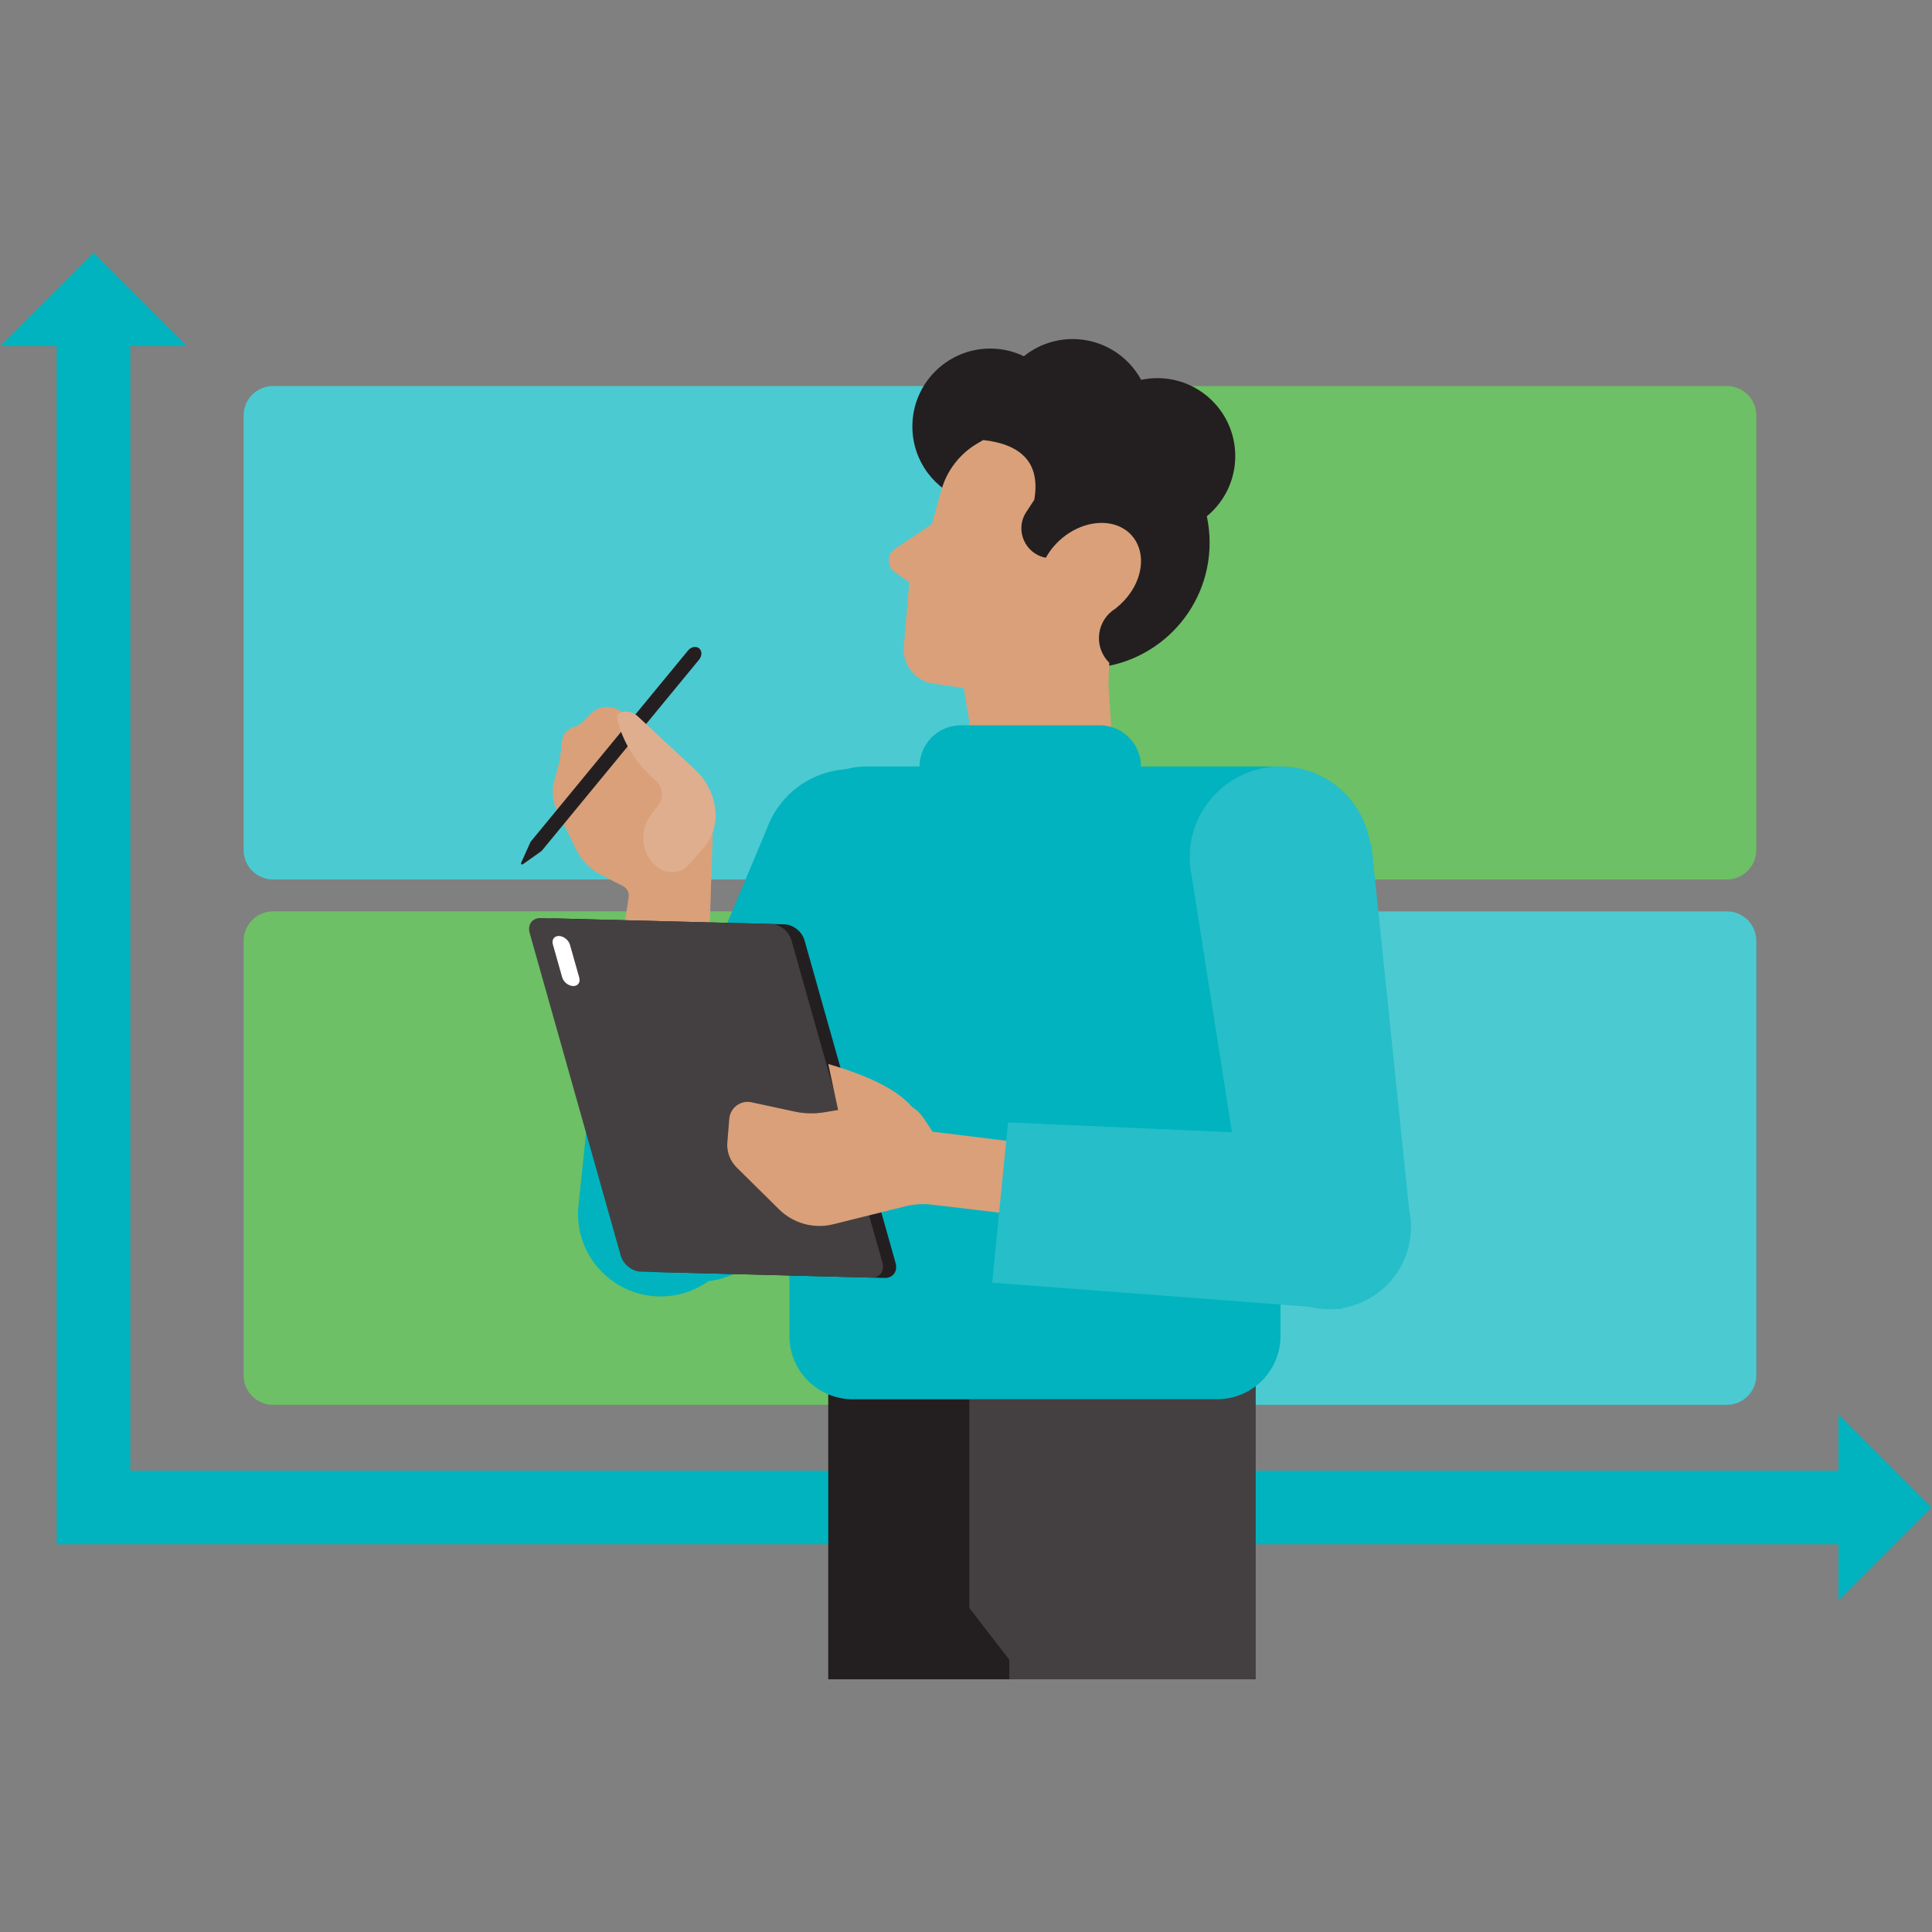 <svg xmlns="http://www.w3.org/2000/svg" xmlns:xlink="http://www.w3.org/1999/xlink" width="2048" zoomAndPan="magnify" viewBox="0 0 1536 1536" height="2048" preserveAspectRatio="xMidYMid meet" version="1.0"><rect x="0" y="0" width="1536" height="1536" fill="#808080" stroke="none"/><defs><clipPath id="7c060a226e"><path d="M 0 201.078 L 1536 201.078 L 1536 1273 L 0 1273 Z M 0 201.078 " clip-rule="nonzero"/></clipPath><clipPath id="f8933257e5"><path d="M 658 1095 L 999 1095 L 999 1335.078 L 658 1335.078 Z M 658 1095 " clip-rule="nonzero"/></clipPath><clipPath id="a066f6636d"><path d="M 770 1102 L 999 1102 L 999 1335.078 L 770 1335.078 Z M 770 1102 " clip-rule="nonzero"/></clipPath></defs><path fill="#00b3be" d="M 753.824 699.203 L 217.008 699.203 C 204.18 699.203 193.688 688.707 193.688 675.879 L 193.688 330.234 C 193.688 317.402 204.18 306.906 217.008 306.906 L 753.824 306.906 C 766.652 306.906 777.148 317.402 777.148 330.234 L 777.148 675.879 C 777.148 688.707 766.652 699.203 753.824 699.203 Z M 753.824 699.203 " fill-opacity="1" fill-rule="nonzero"/><path fill="#ffffff" d="M 753.824 699.203 L 217.008 699.203 C 204.18 699.203 193.688 688.707 193.688 675.879 L 193.688 330.234 C 193.688 317.402 204.18 306.906 217.008 306.906 L 753.824 306.906 C 766.652 306.906 777.148 317.402 777.148 330.234 L 777.148 675.879 C 777.148 688.707 766.652 699.203 753.824 699.203 Z M 753.824 699.203 " fill-opacity="0.3" fill-rule="nonzero"/><path fill="#6dc065" d="M 1372.98 699.203 L 836.164 699.203 C 823.336 699.203 812.844 688.707 812.844 675.879 L 812.844 330.234 C 812.844 317.402 823.336 306.906 836.164 306.906 L 1372.98 306.906 C 1385.809 306.906 1396.305 317.402 1396.305 330.234 L 1396.305 675.879 C 1396.305 688.707 1385.809 699.203 1372.98 699.203 Z M 1372.98 699.203 " fill-opacity="1" fill-rule="nonzero"/><path fill="#6dc065" d="M 753.824 1116.875 L 217.008 1116.875 C 204.18 1116.875 193.688 1106.379 193.688 1093.547 L 193.688 747.902 C 193.688 735.074 204.18 724.578 217.008 724.578 L 753.824 724.578 C 766.652 724.578 777.148 735.074 777.148 747.902 L 777.148 1093.547 C 777.148 1106.379 766.652 1116.875 753.824 1116.875 Z M 753.824 1116.875 " fill-opacity="1" fill-rule="nonzero"/><path fill="#00b3be" d="M 1372.98 1116.875 L 836.164 1116.875 C 823.336 1116.875 812.844 1106.379 812.844 1093.547 L 812.844 747.902 C 812.844 735.074 823.336 724.578 836.164 724.578 L 1372.98 724.578 C 1385.809 724.578 1396.305 735.074 1396.305 747.902 L 1396.305 1093.547 C 1396.305 1106.379 1385.809 1116.875 1372.98 1116.875 Z M 1372.98 1116.875 " fill-opacity="1" fill-rule="nonzero"/><path fill="#ffffff" d="M 1372.98 1116.875 L 836.164 1116.875 C 823.336 1116.875 812.844 1106.379 812.844 1093.547 L 812.844 747.902 C 812.844 735.074 823.336 724.578 836.164 724.578 L 1372.98 724.578 C 1385.809 724.578 1396.305 735.074 1396.305 747.902 L 1396.305 1093.547 C 1396.305 1106.379 1385.809 1116.875 1372.98 1116.875 Z M 1372.98 1116.875 " fill-opacity="0.3" fill-rule="nonzero"/><g clip-path="url(#7c060a226e)"><path fill="#00b3be" d="M 1535.586 1198.5 L 1461.621 1124.527 L 1461.621 1169.211 L 103.621 1169.211 L 103.621 275.051 L 148.297 275.051 L 74.344 201.078 L 0.379 275.051 L 45.055 275.051 L 45.055 1198.477 L 45.066 1198.477 L 45.066 1227.781 L 1461.621 1227.781 L 1461.621 1272.469 Z M 1535.586 1198.5 " fill-opacity="1" fill-rule="nonzero"/></g><path fill="#231f20" d="M 982.066 362.594 C 982.066 328.367 954.324 300.621 920.102 300.621 C 915.695 300.621 911.398 301.098 907.254 301.973 C 896.758 282.664 876.297 269.559 852.781 269.559 C 838.102 269.559 824.637 274.691 814.023 283.219 C 805.926 279.34 796.895 277.105 787.32 277.105 C 753.098 277.105 725.359 304.852 725.359 339.078 C 725.359 366.453 743.125 389.637 767.738 397.84 C 763.992 408.336 761.938 419.637 761.938 431.418 C 761.938 486.586 806.652 531.305 861.812 531.305 C 916.969 531.305 961.684 486.586 961.684 431.418 C 961.684 424.227 960.906 417.215 959.461 410.453 C 973.262 399.086 982.066 381.867 982.066 362.594 Z M 982.066 362.594 " fill-opacity="1" fill-rule="nonzero"/><g clip-path="url(#f8933257e5)"><path fill="#231f20" d="M 770.68 1095.281 L 658.48 1095.281 L 658.48 1335.207 L 998.312 1335.207 L 998.312 1095.281 Z M 770.68 1095.281 " fill-opacity="1" fill-rule="nonzero"/></g><path fill="#d9a07a" d="M 566.562 664.949 L 563.348 765.422 C 563.34 765.637 563.16 765.805 562.949 765.797 L 492.559 763.254 C 492.328 763.242 492.156 763.035 492.191 762.809 L 499.805 713.309 C 500.363 709.68 498.527 706.102 495.254 704.438 L 478.047 695.695 C 469.297 691.254 462.246 684.066 457.965 675.234 L 442.613 643.547 C 439.359 636.824 438.602 629.164 440.48 621.934 L 445.027 604.441 C 445.031 604.426 445.035 604.406 445.039 604.391 L 446.891 588.828 C 447.504 583.668 451.188 579.398 456.199 578.031 C 459.043 577.258 461.625 575.734 463.684 573.625 L 469.52 567.637 C 476.859 560.109 488.969 560.152 496.254 567.734 L 502.16 573.883 C 502.172 573.895 502.18 573.906 502.188 573.918 L 562.656 652.793 C 565.324 656.27 566.703 660.566 566.562 664.949 Z M 566.562 664.949 " fill-opacity="1" fill-rule="nonzero"/><path fill="#231f20" d="M 430.625 676.535 L 555.879 524.328 C 558.258 521.438 558.234 517.43 555.824 515.449 C 553.387 513.441 549.453 514.188 547.074 517.082 L 421.824 669.289 L 420.133 673.039 L 414.355 685.906 C 413.902 686.922 414.852 687.699 415.762 687.062 L 427.273 678.918 Z M 430.625 676.535 " fill-opacity="1" fill-rule="nonzero"/><path fill="#d9a07a" d="M 875.805 415.723 C 858.055 415.723 840.281 427.375 831.488 443.422 C 815.18 440.504 806.426 421.52 815.941 407.027 L 822.273 397.383 C 827.121 369.438 813.734 353.5 781.727 349.832 L 777.305 352.395 C 763.152 360.598 752.77 374.016 748.383 389.777 L 740.887 416.711 L 711.617 436.254 C 705.023 440.656 704.898 450.301 711.375 454.871 L 722.918 463.016 L 718.527 513.934 C 717.273 528.48 727.598 541.469 742.047 543.527 L 766.18 546.961 L 770.676 573.898 L 770.676 648.18 C 801.637 665.012 839.879 660.254 865.773 636.348 L 886.105 617.578 L 881.188 543.43 L 881.945 526.938 C 869.938 515.18 871.367 495.844 884.082 485.785 C 884.641 485.406 885.176 485.004 885.719 484.605 C 886.262 484.238 886.785 483.852 887.363 483.516 L 887.465 483.305 C 896.504 476.148 903.434 466.176 906.043 455.129 C 911.184 433.367 897.645 415.723 875.805 415.723 Z M 875.805 415.723 " fill-opacity="1" fill-rule="nonzero"/><path fill="#00b3be" d="M 1120.348 962.242 L 1090.238 670.863 L 1089.383 671.02 C 1084.258 636.16 1054.312 609.367 1018.031 609.367 L 907.121 609.367 C 907.004 591.262 892.301 576.621 874.172 576.621 L 763.98 576.621 C 745.852 576.621 731.148 591.262 731.031 609.367 L 688.375 609.367 C 682.91 609.367 677.645 610.156 672.605 611.512 C 650.191 613.059 628.812 624.945 616.098 645.52 C 613.266 650.098 611.059 654.879 609.352 659.758 L 609.328 659.75 L 569.938 753.457 L 482.719 741.691 L 460.145 956.227 C 455.293 992.188 480.512 1025.273 516.469 1030.125 C 533.629 1032.441 550.094 1027.852 563.188 1018.57 C 582.285 1016.328 600.219 1005.75 611.117 988.121 C 613.527 984.223 615.465 980.168 616.969 976.027 L 627.617 954.02 L 627.617 1062.098 C 627.617 1089.906 650.16 1112.449 677.961 1112.449 L 967.688 1112.449 C 995.492 1112.449 1018.031 1089.906 1018.031 1062.098 L 1018.031 1037.16 L 1040.871 1038.895 C 1045.883 1040.129 1051.098 1040.855 1056.492 1040.855 C 1058.566 1040.855 1060.609 1040.734 1062.629 1040.547 L 1066.715 1040.855 L 1066.777 1039.969 C 1097.906 1035.023 1121.727 1008.133 1121.727 975.609 C 1121.727 971.027 1121.246 966.559 1120.348 962.242 Z M 1120.348 962.242 " fill-opacity="1" fill-rule="nonzero"/><path fill="#231f20" d="M 703.254 1015.988 L 519.719 1011.262 C 512.973 1011.09 505.949 1005.434 504.027 998.633 L 431.629 742.164 C 429.707 735.363 433.621 729.992 440.363 730.164 L 623.902 734.891 C 630.648 735.066 637.672 740.719 639.59 747.52 L 711.992 1003.988 C 713.91 1010.789 710 1016.16 703.254 1015.988 Z M 703.254 1015.988 " fill-opacity="1" fill-rule="nonzero"/><path fill="#231f20" d="M 692.781 1015.719 L 509.246 1010.992 C 502.5 1010.816 495.477 1005.164 493.555 998.363 L 421.156 741.895 C 419.234 735.094 423.148 729.723 429.895 729.895 L 613.43 734.621 C 620.176 734.797 627.199 740.449 629.121 747.25 L 701.52 1003.719 C 703.441 1010.52 699.527 1015.891 692.781 1015.719 Z M 692.781 1015.719 " fill-opacity="1" fill-rule="nonzero"/><path fill="#ffffff" d="M 455.652 783.945 C 451.91 783.852 447.977 780.684 446.91 776.91 L 439.547 750.82 C 438.48 747.047 440.672 744.039 444.414 744.137 C 448.16 744.23 452.094 747.398 453.156 751.172 L 460.523 777.262 C 461.59 781.035 459.398 784.043 455.652 783.945 Z M 455.652 783.945 " fill-opacity="1" fill-rule="nonzero"/><g clip-path="url(#a066f6636d)"><path fill="#ffffff" d="M 770.68 1112.445 L 770.68 1278.414 L 802.457 1319.531 L 802.457 1335.223 L 998.309 1335.223 L 998.309 1102.031 C 989.836 1108.566 979.211 1112.445 967.684 1112.445 Z M 770.68 1112.445 " fill-opacity="0.15" fill-rule="nonzero"/></g><path fill="#ffffff" d="M 690.941 966.258 L 662.504 973.371 C 647.066 977.211 630.766 972.723 619.457 961.555 L 585.633 928.16 C 580.355 922.953 577.629 915.664 578.238 908.23 L 579.781 889.484 C 580.5 880.652 588.828 874.477 597.484 876.344 L 631.805 883.703 C 639.598 885.395 647.676 885.574 655.574 884.242 L 667.242 882.27 L 629.113 747.25 C 627.211 740.465 620.172 734.793 613.422 734.613 L 429.883 729.906 C 423.133 729.727 419.223 735.078 421.16 741.902 L 493.543 998.363 C 495.48 1005.148 502.516 1010.82 509.23 1011 L 692.77 1015.707 C 699.52 1015.887 703.434 1010.535 701.531 1003.711 Z M 690.941 966.258 " fill-opacity="0.15" fill-rule="nonzero"/><path fill="#d9a07a" d="M 800.004 906.953 L 741.492 899.734 L 734.121 888.742 C 731.703 885.137 728.578 882.188 725.023 880 C 712.453 865.246 688.184 854.609 658.48 845.879 L 666.312 882.441 L 655.566 884.258 C 647.68 885.586 639.613 885.406 631.797 883.723 L 597.492 876.332 C 588.824 874.465 580.492 880.652 579.77 889.488 L 578.238 908.246 C 577.637 915.652 580.34 922.941 585.625 928.16 L 619.441 961.559 C 630.758 972.73 647.074 977.199 662.5 973.352 L 719.68 959.086 C 726.613 957.355 733.801 956.898 740.898 957.738 L 794.34 964.066 " fill-opacity="1" fill-rule="nonzero"/><path fill="#d9a07a" d="M 490.512 571.453 C 495.055 589.328 504.727 605.488 518.332 617.945 L 521.484 620.832 C 527.062 625.938 527.793 634.473 523.164 640.453 L 517.703 647.496 C 507.711 660.398 509.773 678.902 522.355 689.289 L 522.383 689.312 C 529.957 695.566 541.121 694.707 547.648 687.371 L 558.887 674.746 C 566.234 666.488 569.82 655.547 568.781 644.543 C 567.609 632.133 561.922 620.582 552.797 612.09 L 506.918 569.398 C 503.227 565.965 497.945 564.848 493.184 566.496 C 491.141 567.203 489.98 569.355 490.512 571.453 Z M 490.512 571.453 " fill-opacity="1" fill-rule="nonzero"/><path fill="#ffffff" d="M 518.328 617.945 L 521.484 620.832 C 527.062 625.938 527.793 634.473 523.164 640.449 L 517.703 647.496 C 507.711 660.398 509.773 678.902 522.355 689.289 L 522.383 689.312 C 529.957 695.566 541.121 694.707 547.648 687.371 L 558.887 674.746 C 566.234 666.488 569.82 655.547 568.781 644.543 C 567.609 632.133 561.922 620.582 552.797 612.09 L 506.918 569.398 C 503.227 565.965 497.945 564.848 493.184 566.496 C 491.141 567.203 489.98 569.355 490.512 571.453 C 495.055 589.328 504.723 605.488 518.328 617.945 Z M 518.328 617.945 " fill-opacity="0.15" fill-rule="nonzero"/><path fill="#ffffff" d="M 1120.348 962.242 L 1090.238 670.863 L 1089.383 671.02 C 1084.258 636.16 1054.312 609.367 1018.031 609.367 C 978.152 609.367 945.824 641.703 945.824 681.586 C 945.824 686.973 946.457 692.199 947.574 697.246 L 947.547 697.25 L 979.41 900.16 L 801.453 892.34 L 788.816 1019.762 L 1040.871 1038.895 C 1045.883 1040.129 1051.098 1040.855 1056.492 1040.855 C 1058.562 1040.855 1060.609 1040.734 1062.629 1040.547 L 1066.715 1040.855 L 1066.777 1039.965 C 1097.906 1035.023 1121.727 1008.133 1121.727 975.609 C 1121.727 971.027 1121.246 966.559 1120.348 962.242 Z M 1120.348 962.242 " fill-opacity="0.15" fill-rule="nonzero"/></svg>